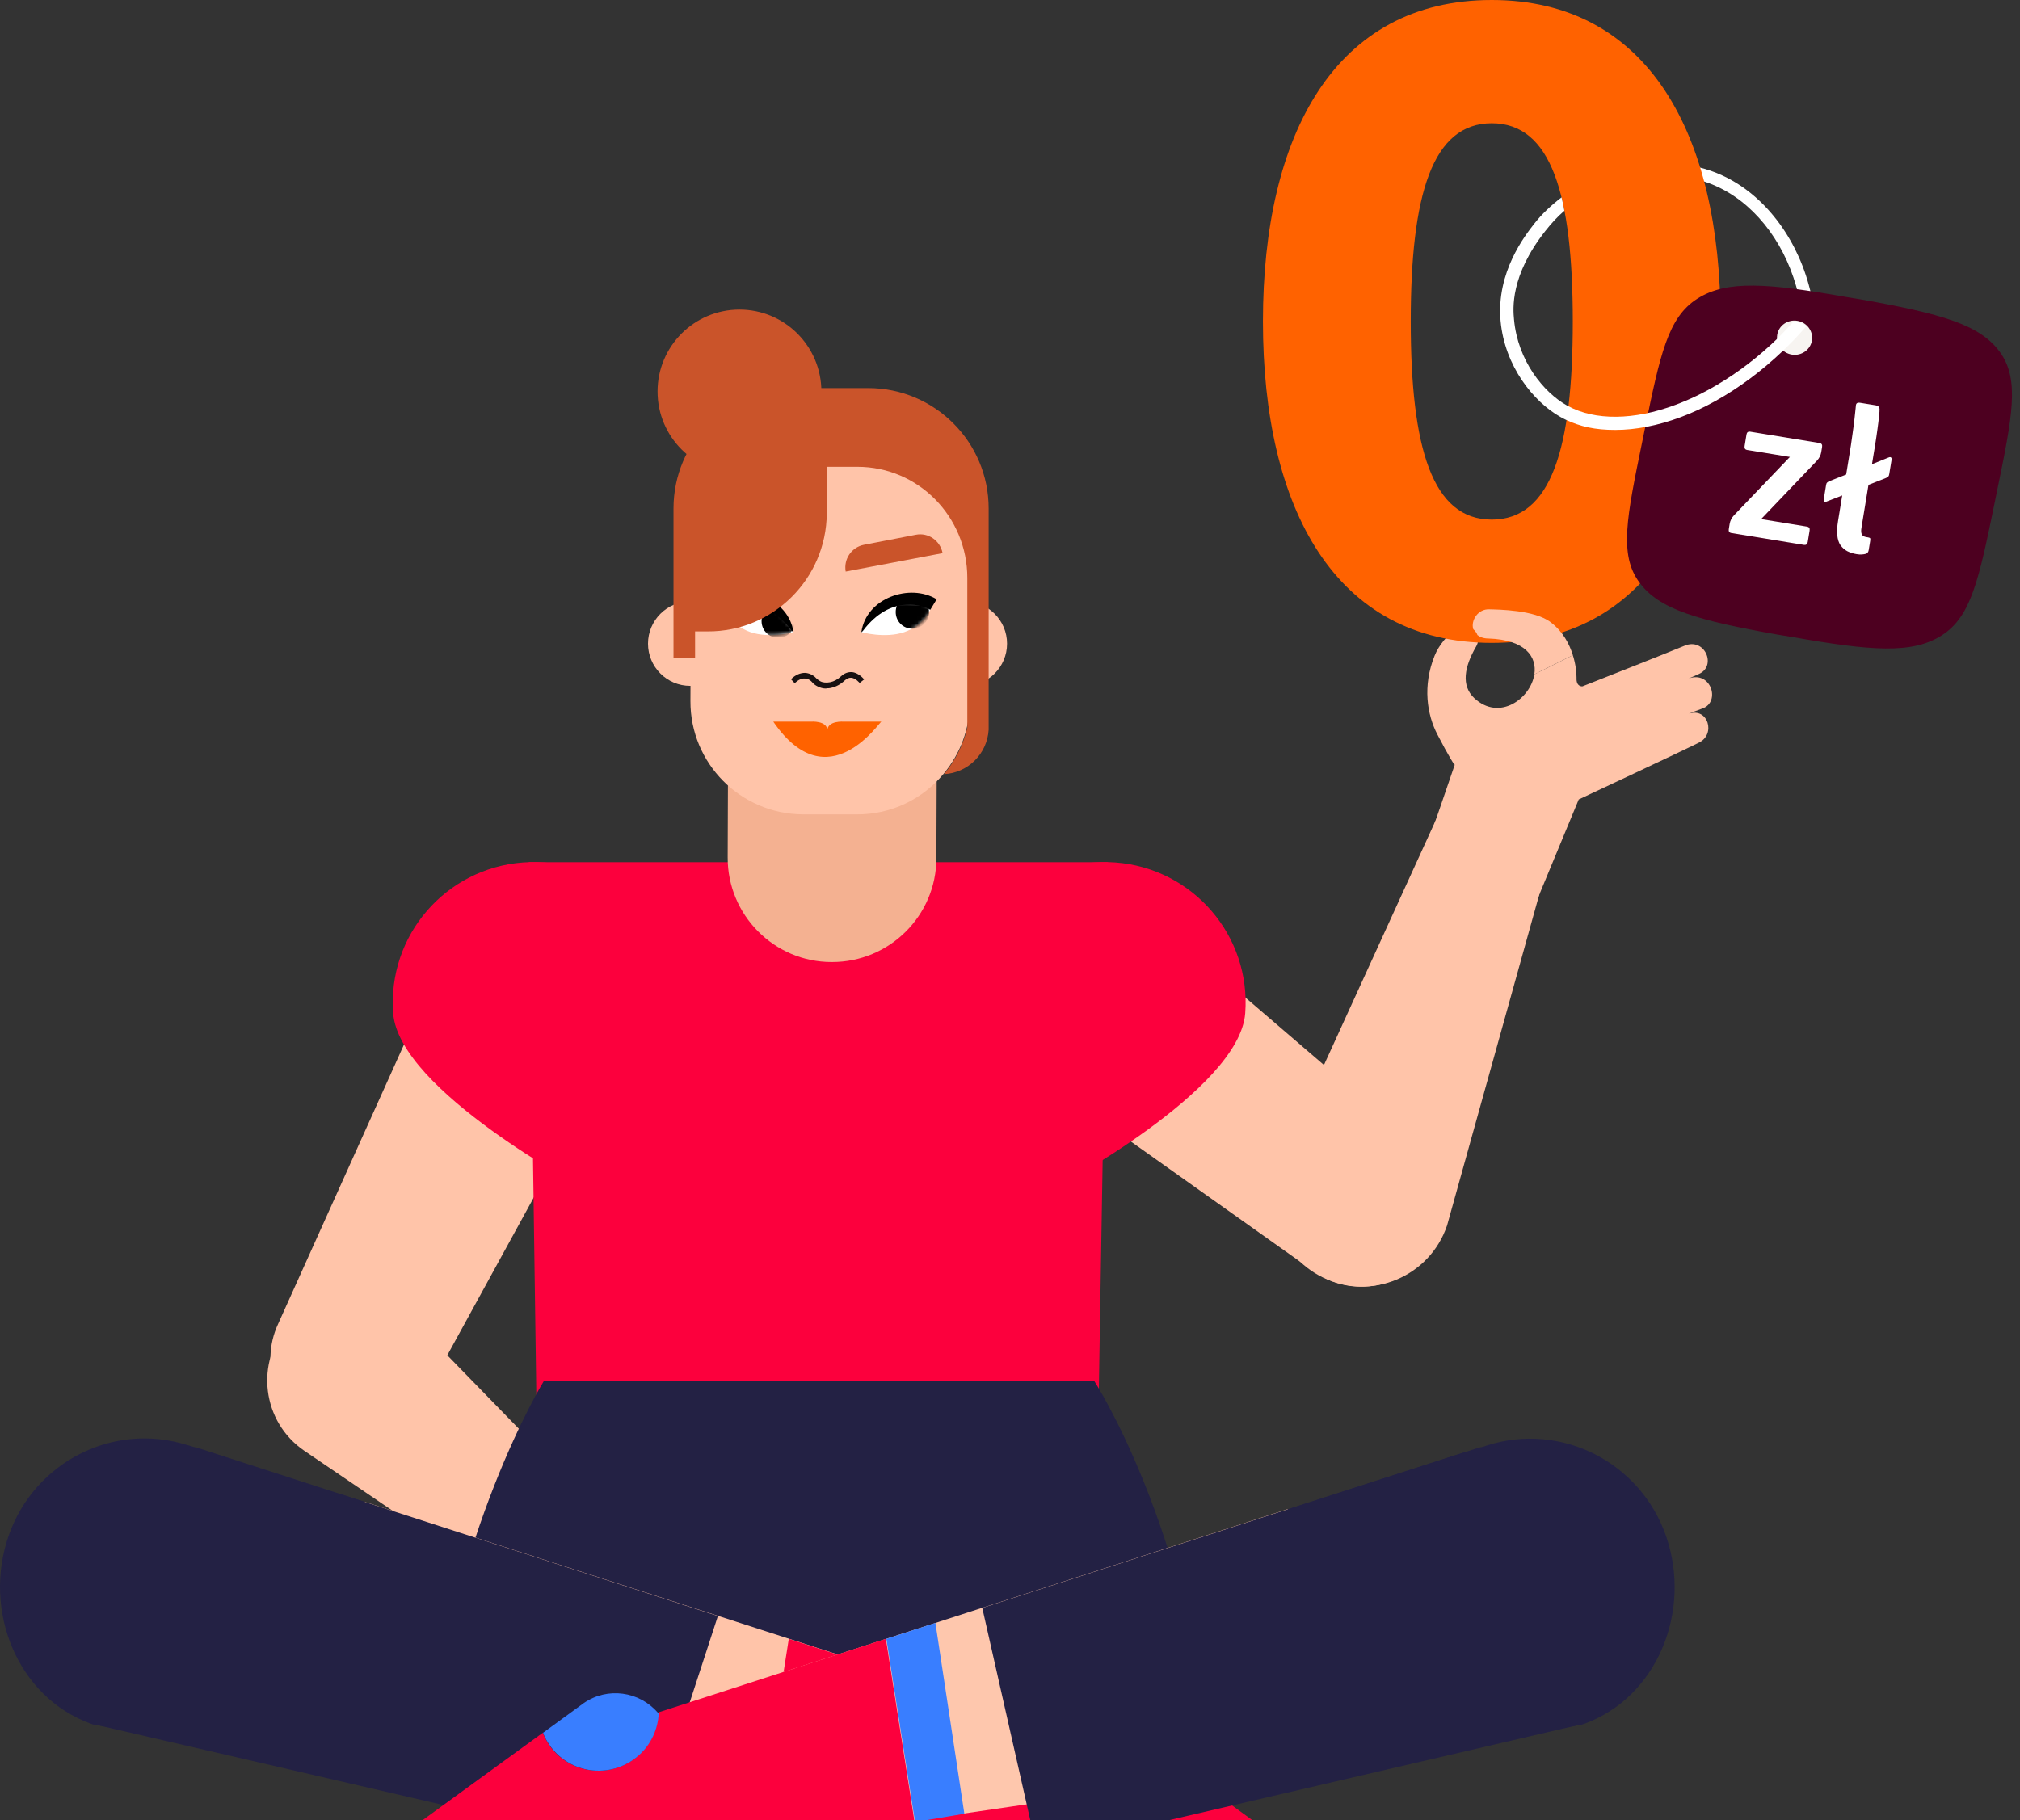 <svg width="578" height="521" viewBox="0 0 578 521" fill="none" xmlns="http://www.w3.org/2000/svg">
<rect x="0" y="0" width="578" height="521" fill="#333333" stroke="none"/>
<path d="M416.157 218.901C416.157 218.901 414.543 216.514 411.315 210.266C408.297 204.509 407.034 196.295 410.473 187.73C411.666 184.641 414.473 181.341 416.929 179.867C418.613 178.814 420.368 179.165 421.561 180.077C421.771 180.709 422.192 181.271 422.754 181.762C423.105 182.745 423.035 183.869 422.403 184.992C418.964 190.889 418.052 196.225 421.842 199.805C429.07 206.545 437.982 199.875 439.035 192.995L450.053 187.519C450.895 190.187 451.105 192.574 451.105 193.978C450.965 196.646 452.79 196.435 452.79 196.435C452.79 196.435 477.422 186.747 481.913 184.851C487.808 182.254 491.387 190.678 486.054 192.925C484.369 193.697 483.176 194.189 483.176 194.189C489.633 191.872 492.37 200.928 487.177 202.754C483.527 204.088 483.106 204.368 483.176 204.298C488.72 202.333 491.106 210.195 486.054 212.582C481.913 214.689 451.737 228.8 451.737 228.8L439.316 258.778L407.315 244.947L416.298 218.761L416.157 218.901Z" fill="#FFC4A9"/>
<path d="M309.49 316.697L376.018 363.945C385.983 371.036 399.668 369.21 407.528 359.873C415.738 350.044 414.545 335.441 404.791 327.087L329.069 262.077L309.49 316.697Z" fill="#FFC4A9"/>
<path d="M367.251 330.176L417.007 221.218L444.797 240.384L414.059 350.746C409.077 365.419 392.445 372.37 378.55 365.63C365.356 359.241 360.163 343.024 367.251 330.176Z" fill="#FFC4A9"/>
<path d="M125.977 275.907L79.519 379.039C74.186 390.693 79.168 404.453 90.748 410L95.59 397.573C106.608 402.839 114.959 411.123 121.064 400.522L166.609 317.399L125.977 275.978V275.907Z" fill="#FFC4A9"/>
<path d="M118.016 377.633L201.2 463.107L184.105 481.133L87.128 415.257C74.95 406.986 72.875 389.91 82.608 378.898C91.85 368.453 107.968 367.934 118.016 377.633Z" fill="#FFC4A9"/>
<path d="M314.123 415.686L316.93 246.772H151.311L153.697 415.686H314.123Z" fill="#FC003D"/>
<path d="M356.304 290.019C357.989 267.834 341.357 248.527 319.181 246.843C297.005 245.158 277.706 261.796 276.022 283.981C274.337 306.166 301.426 340.286 301.426 340.286C301.426 340.286 354.62 312.133 356.304 290.019Z" fill="#FC003D"/>
<path d="M112.501 290.019C110.817 267.834 127.449 248.527 149.625 246.843C171.801 245.158 191.1 261.796 192.784 283.981C194.468 306.166 167.38 340.286 167.38 340.286C167.38 340.286 114.185 312.133 112.501 290.019Z" fill="#FC003D"/>
<path d="M313.065 395.186C313.065 395.186 340.363 437.099 346.539 504.777H122.323C128.849 438.573 155.657 395.186 155.657 395.186H313.065Z" fill="#232144"/>
<path d="M208.217 245.368L208.357 206.615L268.078 206.123L267.938 245.579C267.938 262.077 254.464 275.416 237.972 275.346C221.48 275.346 208.147 261.866 208.217 245.368Z" fill="#F4B191"/>
<path d="M197.492 196.295C190.826 196.295 185.422 190.888 185.422 184.219C185.422 177.55 190.826 172.144 197.492 172.144C204.158 172.144 209.562 177.55 209.562 184.219C209.562 190.888 204.158 196.295 197.492 196.295Z" fill="#FFC4A9"/>
<path d="M276.086 196.295C269.419 196.295 264.015 190.888 264.015 184.219C264.015 177.55 269.419 172.144 276.086 172.144C282.752 172.144 288.156 177.55 288.156 184.219C288.156 190.888 282.752 196.295 276.086 196.295Z" fill="#FFC4A9"/>
<path d="M228.577 113.593C229.208 113.172 229.91 112.891 230.612 112.891L231.875 113.523H228.577V113.593Z" fill="#C88304"/>
<path d="M197.841 145.676C197.841 128.406 211.526 114.365 228.509 113.522H245.562C263.387 113.522 277.773 128.125 277.703 145.957V153.61L277.492 200.928C277.492 208.721 274.685 215.882 269.983 221.498C264.018 228.659 255.106 233.152 245.07 233.082H229.702C211.877 232.942 197.49 218.479 197.56 200.647L197.771 145.606H197.841V145.676Z" fill="#FFC4A9"/>
<path d="M203.379 519.099L211.73 464.479L225.766 469.042L217.485 521.486L203.379 519.099Z" fill="#232144"/>
<path d="M279.383 486.383L272.505 529.7C243.592 524.434 92.501 503.232 42.465 495.931L104.431 429.868L279.383 486.313V486.383Z" fill="#FFC4A9"/>
<path d="M217.493 521.486L225.703 469.042L291.109 490.174C296.372 484.066 305.495 482.732 312.302 487.436L367.672 527.734C362.198 529.489 358.268 534.684 358.268 540.722C358.268 546.759 358.759 544.724 359.531 546.479L312.934 537.773L217.422 521.486H217.493Z" fill="#FC003D"/>
<path d="M269.703 158.243C269.001 154.733 265.633 152.346 262.054 153.048L247.176 155.927C243.667 156.629 241.352 159.999 241.983 163.579L269.703 158.314V158.243Z" fill="#CA542A"/>
<path d="M236.443 196.997C236.864 196.997 237.355 196.997 237.846 196.856C239.18 196.576 240.513 195.873 241.706 194.75C242.338 194.189 242.969 193.908 243.601 193.978C244.934 194.118 245.917 195.452 245.987 195.452L247.25 194.469C247.25 194.399 245.776 192.574 243.811 192.363C242.688 192.293 241.636 192.644 240.653 193.557C239.671 194.469 238.618 195.031 237.566 195.242C236.443 195.452 235.46 195.382 234.688 194.961C234.337 194.75 233.987 194.54 233.636 194.189C233.215 193.697 232.022 192.644 230.337 192.574C229.004 192.574 227.6 193.135 226.337 194.399L227.39 195.522C228.372 194.61 229.355 194.118 230.267 194.189C231.39 194.189 232.162 194.961 232.443 195.312C232.864 195.803 233.355 196.154 233.916 196.435C234.688 196.856 235.53 197.067 236.443 197.067V196.997Z" fill="#181111"/>
<path d="M236.71 209.213C236.71 206.124 241.482 206.545 241.482 206.545H252.219C252.078 205.913 237.06 229.572 221.271 206.545H232.008C232.008 206.545 236.78 206.124 236.78 209.213" fill="#FF6200"/>
<path d="M199.876 486.383L368.512 431.904L403.25 500.705C338.476 509.972 230.684 525.277 206.684 529.629L199.806 486.313L199.876 486.383Z" fill="#FEC7AD"/>
<path d="M205.414 462.513L183.519 529.7L26.111 493.333L97.411 427.621L205.414 462.513Z" fill="#232144"/>
<path d="M120.99 540.722C120.99 534.684 117.06 529.559 111.586 527.734L155.307 495.931C155.798 497.124 156.359 498.177 157.061 499.301C162.395 507.164 173.132 509.129 180.921 503.794C185.623 500.564 188.22 495.439 188.36 490.104L253.485 469.042L261.695 521.486L166.184 537.773L119.586 546.479C120.358 544.724 120.85 542.828 120.85 540.722H120.99Z" fill="#FC003D"/>
<path d="M180.999 503.794C173.139 509.129 162.472 507.164 157.139 499.301C156.437 498.248 155.805 497.124 155.384 495.931L167.034 487.436C173.841 482.732 182.964 484.066 188.227 490.174H188.508C188.297 495.369 185.771 500.564 181.069 503.724H180.999V503.794Z" fill="#397EFF"/>
<path d="M267.657 464.479L275.938 519.099L261.832 521.486L253.621 469.042L267.657 464.479Z" fill="#397EFF"/>
<path d="M25.972 493.333C4.918 485.681 -4.977 460.969 2.462 439.556C9.831 418.354 32.498 406.911 53.551 413.58C54.253 413.791 55.025 414.001 55.727 414.212H56.007L104.43 429.868L42.463 495.931C33.761 494.667 28.077 493.825 26.673 493.544C26.463 493.544 26.252 493.403 25.972 493.333Z" fill="#232144"/>
<path d="M281.066 460.196L296.786 529.699L453.281 493.333L418.894 415.686L281.066 460.196Z" fill="#232144"/>
<path d="M423.175 414.282H423.456C424.228 414.142 424.93 413.931 425.632 413.65C446.685 406.981 469.352 418.424 476.721 439.626C484.159 461.039 474.264 485.821 453.211 493.404C453.001 493.404 452.79 493.544 452.509 493.614C449.702 494.176 430.193 496.984 403.175 500.775L368.437 431.974L423.105 414.352H423.175V414.282Z" fill="#232144"/>
<path d="M246.468 180.92C246.468 180.92 249.346 174.742 254.89 172.846C260.434 170.951 266.469 173.97 266.469 173.97C266.469 173.97 264.293 179.024 258.749 180.92C253.205 182.815 246.468 180.92 246.468 180.92Z" fill="white"/>
<path d="M246.471 180.92C247.875 171.091 260.366 166.879 268.016 171.512C267.524 172.285 266.682 173.759 266.191 174.531C264.507 173.478 255.735 169.968 247.734 179.516C247.243 180.077 247.173 180.358 246.541 180.92" fill="black"/>
<mask id="mask0_7246_26732" style="mask-type:luminance" maskUnits="userSpaceOnUse" x="246" y="172" width="21" height="10">
<path d="M266.828 173.969C266.828 173.969 264.653 179.024 259.109 180.92C253.565 182.815 246.828 180.92 246.828 180.92C246.828 180.92 249.705 174.742 255.249 172.846C256.582 172.355 257.916 172.214 259.179 172.214C263.319 172.214 266.828 173.969 266.828 173.969Z" fill="white"/>
</mask>
<g mask="url(#mask0_7246_26732)">
<path d="M256.3 175.163C256.3 177.831 258.405 179.937 261.072 179.937C263.738 179.937 265.844 177.831 265.844 175.163C265.844 172.495 263.738 170.389 261.072 170.389C258.405 170.389 256.3 172.495 256.3 175.163Z" fill="black"/>
</g>
<path d="M227.031 180.92C227.031 180.92 224.154 174.742 218.61 172.846C213.066 170.951 207.031 173.97 207.031 173.97C207.031 173.97 209.206 179.024 214.75 180.92C220.294 182.815 227.031 180.92 227.031 180.92Z" fill="white"/>
<path d="M227.031 180.92C225.628 171.091 213.136 166.879 205.487 171.512C205.978 172.285 206.82 173.759 207.311 174.531C208.996 173.478 217.768 169.968 225.768 179.516C226.259 180.077 226.329 180.358 226.961 180.92" fill="black"/>
<mask id="mask1_7246_26732" style="mask-type:luminance" maskUnits="userSpaceOnUse" x="207" y="172" width="21" height="10">
<path d="M218.688 172.846C224.232 174.742 227.109 180.92 227.109 180.92C227.109 180.92 220.372 182.815 214.828 180.92C209.284 179.024 207.109 173.969 207.109 173.969C207.109 173.969 210.618 172.214 214.758 172.214C218.899 172.214 217.425 172.355 218.688 172.846Z" fill="white"/>
</mask>
<g mask="url(#mask1_7246_26732)">
<path d="M227.461 177.761C227.461 180.428 225.356 182.534 222.689 182.534C220.022 182.534 217.917 180.428 217.917 177.761C217.917 175.093 220.022 172.987 222.689 172.987C225.356 172.987 227.461 175.093 227.461 177.761Z" fill="black"/>
</g>
<path d="M227.03 111.065H248.434C267.452 111.065 282.891 126.511 282.891 145.536V208.861C282.47 215.742 276.996 221.218 270.118 221.569C273.276 217.777 275.592 213.284 276.785 208.3V165.404C276.785 147.853 262.75 133.601 245.346 133.601H236.574V146.94C236.433 165.685 221.205 180.779 202.538 180.709H198.888V188.432H192.713V145.536C192.713 126.511 208.152 111.065 227.17 111.065H227.03Z" fill="#CA542A"/>
<path d="M211.592 135.497C198.647 135.497 188.153 124.999 188.153 112.048C188.153 99.098 198.647 88.6 211.592 88.6C224.537 88.6 235.031 99.098 235.031 112.048C235.031 124.999 224.537 135.497 211.592 135.497Z" fill="#CA542A"/>
<path d="M422.758 181.833C422.126 181.411 421.775 180.78 421.565 180.148C422.126 180.569 422.547 181.201 422.758 181.833Z" fill="#FFC4A9"/>
<g clip-path="url(#clip0_7246_26732)">
<path d="M464.632 52.639C474.409 49.263 483.89 49.634 492.296 53.863C503.147 59.279 511.443 70.815 514.628 84.504C515.813 84.355 516.998 84.244 518.22 84.17C514.887 69.294 505.777 56.682 493.926 50.747C486.815 47.185 475.631 44.441 461.336 50.116C462.484 50.895 463.558 51.748 464.632 52.639Z" fill="white"/>
<path d="M426.851 183.994C382.04 183.994 361.375 145.563 361.375 91.997C361.375 38.431 382.04 0 426.851 0C471.662 0 492.327 38.431 492.327 91.997C492.327 145.563 471.662 183.994 426.851 183.994ZM426.851 148.716C443.849 148.716 450.034 128.425 450.034 91.997C450.034 55.569 443.849 35.278 426.851 35.278C409.852 35.278 403.668 55.681 403.668 91.997C403.668 128.314 409.852 148.716 426.851 148.716Z" fill="#FF6200"/>
<path d="M470.624 122.906C475.013 101.559 477.211 90.867 485.67 85.484C494.13 80.101 505.799 81.031 528.594 85.057L532.614 85.714C555.404 89.777 566.567 92.879 572.258 100.763C577.986 108.653 575.794 119.308 571.405 140.655L570.636 144.438C566.247 165.785 564.05 176.476 555.59 181.86C547.13 187.243 535.461 186.313 512.666 182.287L508.646 181.63C485.856 177.567 474.693 174.465 469.002 166.581C463.274 158.691 465.466 148.036 469.861 126.653L470.629 122.869L470.624 122.906Z" fill="#4D0020"/>
<path d="M512.704 101.48C515.449 101.928 518.028 100.128 518.464 97.459C518.9 94.79 517.028 92.263 514.283 91.815C511.538 91.366 508.959 93.166 508.523 95.835C508.087 98.504 509.958 101.031 512.704 101.48Z" fill="#F7F4F1"/>
<path d="M512.197 130.79L499.953 128.789C499.332 128.687 499.093 128.31 499.201 127.651L499.739 124.356C499.841 123.734 500.187 123.452 500.808 123.554L520.582 126.785C521.239 126.893 521.478 127.27 521.376 127.892L521.125 129.43C520.975 130.345 520.539 131.176 519.859 131.892L503.925 148.57L517.009 150.709C517.667 150.816 517.906 151.193 517.798 151.852L517.26 155.147C517.158 155.77 516.775 156.045 516.154 155.944L495.43 152.557C494.809 152.455 494.571 152.078 494.672 151.456L494.924 149.918C495.073 149.003 495.509 148.172 496.189 147.456L512.16 130.784L512.197 130.79Z" fill="white"/>
<path d="M522.673 143.591C522.35 143.726 522.089 143.721 521.966 143.551C521.838 143.417 521.801 143.185 521.849 142.892L522.507 138.865C522.561 138.536 522.639 138.285 522.773 138.157C522.906 138.028 523.082 137.869 523.405 137.734L528.258 135.821L529.042 131.025C529.467 128.426 529.832 126.193 530.058 124.35C530.32 122.514 530.529 121.007 530.647 119.823C530.766 118.64 530.873 117.755 530.938 117.127C530.997 116.535 531.026 116.126 531.056 115.943C531.146 115.394 531.523 115.155 532.217 115.269L536.749 116.009C537.444 116.123 537.798 116.481 537.812 117.085C537.825 117.463 537.791 118.134 537.666 119.128C537.577 120.129 537.422 121.306 537.231 122.703C537.041 124.101 536.82 125.681 536.539 127.401C536.257 129.122 535.958 130.953 535.647 132.856L540.427 130.931C540.75 130.796 541.011 130.801 541.134 130.971C541.256 131.142 541.299 131.337 541.251 131.63L540.593 135.657C540.539 135.986 540.461 136.237 540.327 136.365C540.194 136.494 539.981 136.647 539.695 136.788L534.641 138.781L532.625 151.119C532.493 151.924 532.544 152.534 532.74 152.942C532.936 153.35 533.381 153.61 534.002 153.712L534.551 153.801C534.879 153.855 535.087 153.964 535.142 154.086C535.191 154.244 535.192 154.47 535.132 154.836L534.707 157.435C534.611 158.021 534.326 158.388 533.894 158.505C533.578 158.604 533.195 158.654 532.738 158.692C532.281 158.73 531.764 158.683 531.216 158.594C530.229 158.433 529.376 158.143 528.577 157.749C527.815 157.361 527.161 156.766 526.611 155.999C525.645 154.564 525.419 152.271 525.934 149.123L527.13 141.801L522.52 143.604L522.673 143.591Z" fill="white"/>
<path d="M516.846 93.37C514.698 95.892 512.402 98.266 510.032 100.529C504.069 106.205 497.514 111.064 490.848 114.774C487.515 116.629 484.182 118.187 480.849 119.411C474.368 121.822 467.998 123.046 462.184 123.046C456.37 123.046 452.185 122.082 448.074 120.153C447.518 119.893 446.963 119.596 446.444 119.299C438.816 114.996 430.557 104.832 429.372 91.849C428.113 77.901 436.371 67.403 439.075 63.953C441.149 61.282 443.815 58.797 446.815 56.497C447.111 57.721 447.407 59.019 447.63 60.317C445.556 62.098 443.889 63.953 442.186 66.104C432.075 78.939 432.927 88.399 433.223 91.478C434.297 103.2 441.63 112.288 448.407 116.072C448.481 116.109 448.555 116.146 448.629 116.183C456.37 120.412 467.554 120.301 479.368 115.887C483.367 114.403 487.404 112.474 491.33 110.137C497.366 106.576 503.254 102.087 508.624 96.857C510.143 95.373 511.587 93.815 512.994 92.22C513.217 92.22 513.439 92.183 513.661 92.183C514.846 92.183 515.957 92.591 516.809 93.258L516.846 93.37Z" fill="white"/>
</g>
<path d="M425.914 182.745C424.51 182.745 423.458 182.324 422.756 181.762C422.545 181.13 422.054 180.498 421.563 180.077C420.791 177.62 422.896 174.25 426.124 174.39C428.651 174.461 439.177 174.531 443.739 178.111C447.177 180.709 449.072 184.289 450.055 187.519L439.037 192.995C439.809 188.081 436.581 183.096 425.914 182.745Z" fill="#FFC4A9"/>
<defs>
<clipPath id="clip0_7246_26732">
<rect width="217" height="193" fill="white" transform="translate(361.008)"/>
</clipPath>
</defs>
</svg>
